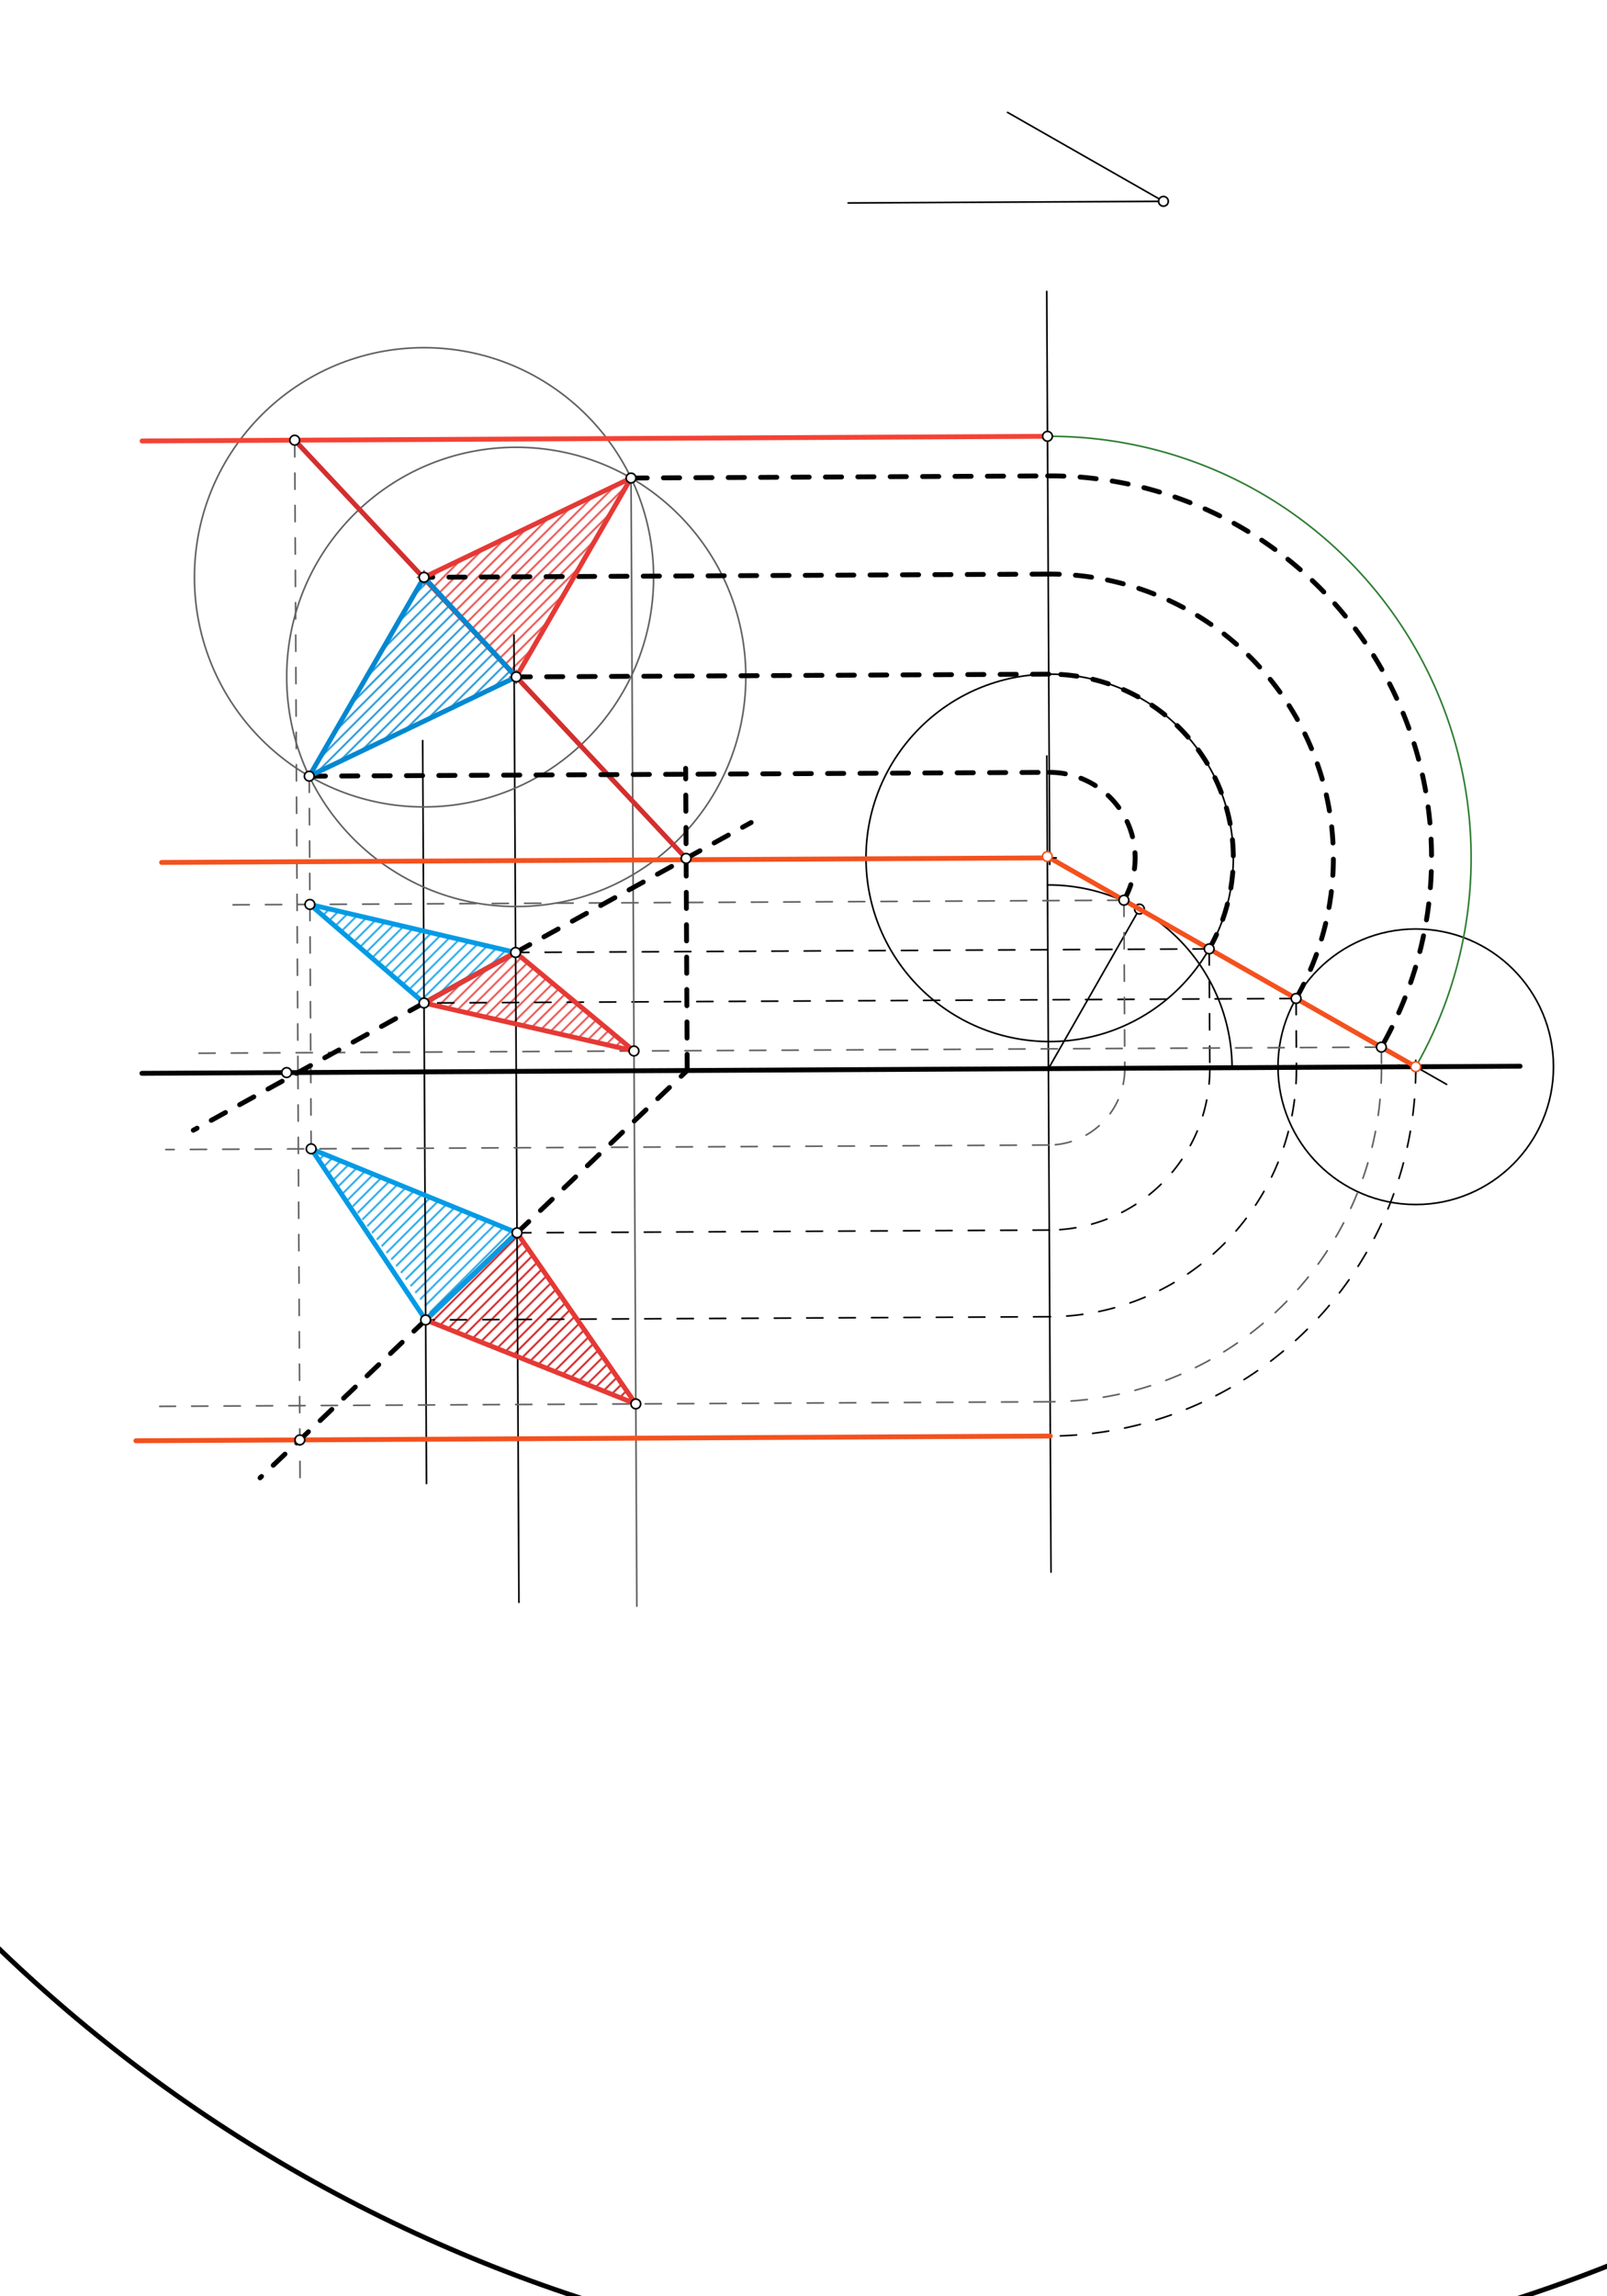 <svg xmlns="http://www.w3.org/2000/svg" class="svg--1it" height="100%" preserveAspectRatio="xMidYMid meet" viewBox="0 0 992.126 1417.323" width="100%"><defs><marker id="marker-arrow" markerHeight="16" markerUnits="userSpaceOnUse" markerWidth="24" orient="auto-start-reverse" refX="24" refY="4" viewBox="0 0 24 8"><path d="M 0 0 L 24 4 L 0 8 z" stroke="inherit"></path></marker></defs><g class="aux-layer--1FB"><g class="element--2qn"><defs><pattern height="5" id="fill_120_bt4jvg__pattern-stripes" patternTransform="rotate(-45)" patternUnits="userSpaceOnUse" width="5"><rect fill="#CC0000" height="1" transform="translate(0,0)" width="5"></rect></pattern></defs><g fill="url(#fill_120_bt4jvg__pattern-stripes)"><path d="M 392.531 866.529 L 262.786 814.709 L 319.202 760.922 L 392.531 866.529 Z" stroke="none"></path></g></g><g class="element--2qn"><defs><pattern height="5" id="fill_124_t5hw7__pattern-stripes" patternTransform="rotate(-45)" patternUnits="userSpaceOnUse" width="5"><rect fill="#039BE5" height="1" transform="translate(0,0)" width="5"></rect></pattern></defs><g fill="url(#fill_124_t5hw7__pattern-stripes)"><path d="M 266.182 811.472 L 319.202 760.922 L 192.104 709.088 L 266.182 811.472 Z" stroke="none"></path></g></g><g class="element--2qn"><defs><pattern height="5" id="fill_135_ebvvur__pattern-stripes" patternTransform="rotate(-45)" patternUnits="userSpaceOnUse" width="5"><rect fill="#039BE5" height="1" transform="translate(0,0)" width="5"></rect></pattern></defs><g fill="url(#fill_135_ebvvur__pattern-stripes)"><path d="M 261.777 619.067 L 318.31 587.889 L 191.326 558.239 L 261.777 619.067 Z" stroke="none"></path></g></g><g class="element--2qn"><defs><pattern height="5" id="fill_139_g1w28__pattern-stripes" patternTransform="rotate(-45)" patternUnits="userSpaceOnUse" width="5"><rect fill="#E53935" height="1" transform="translate(0,0)" width="5"></rect></pattern></defs><g fill="url(#fill_139_g1w28__pattern-stripes)"><path d="M 261.777 619.067 L 318.31 587.889 L 391.408 648.703 L 261.777 619.067 Z" stroke="none"></path></g></g><g class="element--2qn"><defs><pattern height="5" id="fill_145_4wyary__pattern-stripes" patternTransform="rotate(-45)" patternUnits="userSpaceOnUse" width="5"><rect fill="#E53935" height="1" transform="translate(0,0)" width="5"></rect></pattern></defs><g fill="url(#fill_145_4wyary__pattern-stripes)"><path d="M 318.724 417.806 L 389.585 295.059 L 261.779 356.326 L 318.724 417.806 Z" stroke="none"></path></g></g><g class="element--2qn"><defs><pattern height="5" id="fill_152_7rajn3__pattern-stripes" patternTransform="rotate(-45)" patternUnits="userSpaceOnUse" width="5"><rect fill="#0288D1" height="1" transform="translate(0,0)" width="5"></rect></pattern></defs><g fill="url(#fill_152_7rajn3__pattern-stripes)"><path d="M 190.918 479.073 L 261.779 356.326 L 318.724 417.806 L 190.918 479.073 Z" stroke="none"></path></g></g><g class="element--2qn"><line stroke="#000000" stroke-dasharray="none" stroke-linecap="round" stroke-width="1" x1="646.28" x2="648.409" y1="466.606" y2="879.645"></line></g><g class="element--2qn"><path d="M 760.659 659.016 A 113.386 113.386 0 0 0 646.691 546.216" fill="none" stroke="#000000" stroke-dasharray="none" stroke-linecap="round" stroke-width="1"></path></g><g class="element--2qn"><line stroke="#000000" stroke-dasharray="none" stroke-linecap="round" stroke-width="1" x1="523.614" x2="718.282" y1="125.273" y2="124.269"></line></g><g class="element--2qn"><line stroke="#000000" stroke-dasharray="none" stroke-linecap="round" stroke-width="1" x1="718.282" x2="622.034" y1="124.269" y2="69.36"></line></g><g class="element--2qn"><line stroke="#000000" stroke-dasharray="none" stroke-linecap="round" stroke-width="1" x1="647.275" x2="703.461" y1="659.6" y2="561.114"></line></g><g class="element--2qn"><line stroke="#000000" stroke-dasharray="none" stroke-linecap="round" stroke-width="1" x1="646.461" x2="893.107" y1="528.595" y2="669.307"></line></g><g class="element--2qn"><line stroke="#000000" stroke-dasharray="none" stroke-linecap="round" stroke-width="1" x1="648.409" x2="648.877" y1="879.645" y2="970.379"></line></g><g class="element--2qn"><path d="M 874.044 658.431 A 226.772 226.772 0 0 1 648.444 886.369" fill="none" stroke="#000000" stroke-dasharray="10" stroke-linecap="round" stroke-width="1"></path></g><g class="element--2qn"><line stroke="#000000" stroke-dasharray="none" stroke-linecap="round" stroke-width="1" x1="263.306" x2="260.943" y1="915.679" y2="457.107"></line></g><g class="element--2qn"><line stroke="#000000" stroke-dasharray="none" stroke-linecap="round" stroke-width="1" x1="320.378" x2="317.301" y1="989" y2="391.973"></line></g><g class="element--2qn"><g class="center--1s5"><line x1="870.044" y1="658.431" x2="878.044" y2="658.431" stroke="#000000" stroke-width="1" stroke-linecap="round"></line><line x1="874.044" y1="654.431" x2="874.044" y2="662.431" stroke="#000000" stroke-width="1" stroke-linecap="round"></line><circle class="hit--230" cx="874.044" cy="658.431" r="4" stroke="none" fill="transparent"></circle></g><circle cx="874.044" cy="658.431" fill="none" r="85.039" stroke="#000000" stroke-dasharray="none" stroke-width="1"></circle></g><g class="element--2qn"><g class="center--1s5"><line x1="644.039" y1="529.496" x2="652.039" y2="529.496" stroke="#000000" stroke-width="1" stroke-linecap="round"></line><line x1="648.039" y1="525.496" x2="648.039" y2="533.496" stroke="#000000" stroke-width="1" stroke-linecap="round"></line><circle class="hit--230" cx="648.039" cy="529.496" r="4" stroke="none" fill="transparent"></circle></g><circle cx="648.039" cy="529.496" fill="none" r="113.386" stroke="#000000" stroke-dasharray="none" stroke-width="1"></circle></g><g class="element--2qn"><line stroke="#000000" stroke-dasharray="10" stroke-linecap="round" stroke-width="1" x1="800.179" x2="800.398" y1="616.292" y2="658.811"></line></g><g class="element--2qn"><line stroke="#000000" stroke-dasharray="10" stroke-linecap="round" stroke-width="1" x1="746.525" x2="746.903" y1="585.682" y2="659.086"></line></g><g class="element--2qn"><path d="M 800.398 658.811 A 153.125 153.125 0 0 1 648.064 812.723" fill="none" stroke="#000000" stroke-dasharray="10" stroke-linecap="round" stroke-width="1"></path></g><g class="element--2qn"><path d="M 746.903 659.086 A 99.629 99.629 0 0 1 647.789 759.228" fill="none" stroke="#000000" stroke-dasharray="10" stroke-linecap="round" stroke-width="1"></path></g><g class="element--2qn"><line stroke="#000000" stroke-dasharray="10" stroke-linecap="round" stroke-width="1" x1="648.064" x2="262.786" y1="812.723" y2="814.709"></line></g><g class="element--2qn"><line stroke="#000000" stroke-dasharray="10" stroke-linecap="round" stroke-width="1" x1="647.789" x2="319.202" y1="759.228" y2="760.922"></line></g><g class="element--2qn"><line stroke="#000000" stroke-dasharray="10" stroke-linecap="round" stroke-width="1" x1="800.179" x2="261.777" y1="616.292" y2="619.067"></line></g><g class="element--2qn"><line stroke="#000000" stroke-dasharray="10" stroke-linecap="round" stroke-width="1" x1="746.525" x2="318.31" y1="585.682" y2="587.889"></line></g><g class="element--2qn"><line stroke="#000000" stroke-dasharray="none" stroke-linecap="round" stroke-width="1" x1="648.039" x2="646.236" y1="529.496" y2="179.881"></line></g><g class="element--2qn"><path d="M 874.044 658.431 A 260.197 260.197 0 0 0 646.697 269.302" fill="none" stroke="#2E7D32" stroke-dasharray="none" stroke-linecap="round" stroke-width="1"></path></g><g class="element--2qn"><line stroke="#616161" stroke-dasharray="10" stroke-linecap="round" stroke-width="1" x1="183.951" x2="185.278" y1="661.988" y2="919.488"></line></g><g class="element--2qn"><line stroke="#616161" stroke-dasharray="10" stroke-linecap="round" stroke-width="1" x1="183.951" x2="181.939" y1="661.988" y2="271.697"></line></g><g class="element--2qn"><g class="center--1s5"><line x1="314.724" y1="417.806" x2="322.724" y2="417.806" stroke="#616161" stroke-width="1" stroke-linecap="round"></line><line x1="318.724" y1="413.806" x2="318.724" y2="421.806" stroke="#616161" stroke-width="1" stroke-linecap="round"></line><circle class="hit--230" cx="318.724" cy="417.806" r="4" stroke="none" fill="transparent"></circle></g><circle cx="318.724" cy="417.806" fill="none" r="141.732" stroke="#616161" stroke-dasharray="none" stroke-width="1"></circle></g><g class="element--2qn"><g class="center--1s5"><line x1="257.779" y1="356.326" x2="265.779" y2="356.326" stroke="#616161" stroke-width="1" stroke-linecap="round"></line><line x1="261.779" y1="352.326" x2="261.779" y2="360.326" stroke="#616161" stroke-width="1" stroke-linecap="round"></line><circle class="hit--230" cx="261.779" cy="356.326" r="4" stroke="none" fill="transparent"></circle></g><circle cx="261.779" cy="356.326" fill="none" r="141.732" stroke="#616161" stroke-dasharray="none" stroke-width="1"></circle></g><g class="element--2qn"><line stroke="#616161" stroke-dasharray="10" stroke-linecap="round" stroke-width="1" x1="852.823" x2="852.886" y1="646.324" y2="658.54"></line></g><g class="element--2qn"><line stroke="#616161" stroke-dasharray="10" stroke-linecap="round" stroke-width="1" x1="693.881" x2="694.416" y1="555.649" y2="659.357"></line></g><g class="element--2qn"><path d="M 852.886 658.54 A 205.613 205.613 0 0 1 648.335 865.21" fill="none" stroke="#616161" stroke-dasharray="10" stroke-linecap="round" stroke-width="1"></path></g><g class="element--2qn"><path d="M 694.416 659.357 A 47.141 47.141 0 0 1 647.518 706.741" fill="none" stroke="#616161" stroke-dasharray="10" stroke-linecap="round" stroke-width="1"></path></g><g class="element--2qn"><line stroke="#616161" stroke-dasharray="10" stroke-linecap="round" stroke-width="1" x1="648.335" x2="98.638" y1="865.21" y2="868.044"></line></g><g class="element--2qn"><line stroke="#616161" stroke-dasharray="10" stroke-linecap="round" stroke-width="1" x1="647.518" x2="102.364" y1="706.741" y2="709.551"></line></g><g class="element--2qn"><line stroke="#616161" stroke-dasharray="none" stroke-linecap="round" stroke-width="1" x1="389.585" x2="393.174" y1="295.059" y2="991.381"></line></g><g class="element--2qn"><line stroke="#616161" stroke-dasharray="10" stroke-linecap="round" stroke-width="1" x1="693.881" x2="137.105" y1="555.649" y2="558.519"></line></g><g class="element--2qn"><line stroke="#616161" stroke-dasharray="10" stroke-linecap="round" stroke-width="1" x1="852.823" x2="115.9" y1="646.324" y2="650.123"></line></g><g class="element--2qn"><line stroke="#616161" stroke-dasharray="10" stroke-linecap="round" stroke-width="1" x1="190.918" x2="191.326" y1="479.073" y2="558.239"></line></g><g class="element--2qn"><line stroke="#616161" stroke-dasharray="10" stroke-linecap="round" stroke-width="1" x1="191.326" x2="192.104" y1="558.239" y2="709.088"></line></g><g class="element--2qn"><line stroke="#616161" stroke-dasharray="10" stroke-linecap="round" stroke-width="1" x1="261.777" x2="318.31" y1="619.067" y2="587.889"></line></g><g class="element--2qn"><circle cx="718.282" cy="124.269" r="3" stroke="#000000" stroke-width="1" fill="#ffffff"></circle>}</g><g class="element--2qn"><circle cx="703.461" cy="561.114" r="3" stroke="#000000" stroke-width="1" fill="#ffffff"></circle>}</g></g><g class="main-layer--3Vd"><g class="element--2qn"><line stroke="#000000" stroke-dasharray="none" stroke-linecap="round" stroke-width="3" x1="87.614" x2="863.614" y1="662.485" y2="658.485"></line></g><g class="element--2qn"><line stroke="#000000" stroke-dasharray="none" stroke-linecap="round" stroke-width="3" x1="863.614" x2="938.462" y1="658.485" y2="658.099"></line></g><g class="element--2qn"><line stroke="#F4511E" stroke-dasharray="none" stroke-linecap="round" stroke-width="3" x1="874.044" x2="646.6" y1="658.431" y2="528.675"></line></g><g class="element--2qn"><line stroke="#F4511E" stroke-dasharray="none" stroke-linecap="round" stroke-width="3" x1="648.039" x2="99.76" y1="529.496" y2="532.322"></line></g><g class="element--2qn"><line stroke="#F4511E" stroke-dasharray="none" stroke-linecap="round" stroke-width="3" x1="648.444" x2="83.902" y1="886.369" y2="889.279"></line></g><g class="element--2qn"><g class="center--1s5"><line x1="644.039" y1="529.496" x2="652.039" y2="529.496" stroke="#000000" stroke-width="1" stroke-linecap="round"></line><line x1="648.039" y1="525.496" x2="648.039" y2="533.496" stroke="#000000" stroke-width="1" stroke-linecap="round"></line><circle class="hit--230" cx="648.039" cy="529.496" r="4" stroke="none" fill="transparent"></circle></g><circle cx="648.039" cy="529.496" fill="none" r="934.911" stroke="#000000" stroke-dasharray="none" stroke-width="3"></circle></g><g class="element--2qn"><line stroke="#000000" stroke-dasharray="none" stroke-linecap="round" stroke-width="3" x1="262.786" x2="319.202" y1="814.709" y2="760.922"></line></g><g class="element--2qn"><line stroke="#000000" stroke-dasharray="none" stroke-linecap="round" stroke-width="3" x1="261.777" x2="318.31" y1="619.067" y2="587.889"></line></g><g class="element--2qn"><line stroke="#F44336" stroke-dasharray="none" stroke-linecap="round" stroke-width="3" x1="646.697" x2="87.731" y1="269.302" y2="272.183"></line></g><g class="element--2qn"><line stroke="#000000" stroke-dasharray="10" stroke-linecap="round" stroke-width="3" x1="319.202" x2="424.487" y1="760.922" y2="660.543"></line></g><g class="element--2qn"><line stroke="#000000" stroke-dasharray="10" stroke-linecap="round" stroke-width="3" x1="261.777" x2="119.353" y1="619.067" y2="697.614"></line></g><g class="element--2qn"><line stroke="#000000" stroke-dasharray="10" stroke-linecap="round" stroke-width="3" x1="262.786" x2="160.562" y1="814.709" y2="912.17"></line></g><g class="element--2qn"><line stroke="#000000" stroke-dasharray="10" stroke-linecap="round" stroke-width="3" x1="318.31" x2="463.755" y1="587.889" y2="507.677"></line></g><g class="element--2qn"><line stroke="#000000" stroke-dasharray="10" stroke-linecap="round" stroke-width="3" x1="424.27" x2="423.308" y1="660.75" y2="474.245"></line></g><g class="element--2qn"><line stroke="#D32F2F" stroke-dasharray="none" stroke-linecap="round" stroke-width="3" x1="423.595" x2="181.939" y1="529.825" y2="271.697"></line></g><g class="element--2qn"><path d="M 800.179 616.292 A 175.158 175.158 0 0 0 647.136 354.34" fill="none" stroke="#000000" stroke-dasharray="10" stroke-linecap="round" stroke-width="3"></path></g><g class="element--2qn"><path d="M 746.525 585.682 A 113.386 113.386 0 0 0 647.454 416.111" fill="none" stroke="#000000" stroke-dasharray="10" stroke-linecap="round" stroke-width="3"></path></g><g class="element--2qn"><line stroke="#000000" stroke-dasharray="10" stroke-linecap="round" stroke-width="3" x1="647.454" x2="317.434" y1="416.111" y2="417.812"></line></g><g class="element--2qn"><line stroke="#000000" stroke-dasharray="10" stroke-linecap="round" stroke-width="3" x1="647.136" x2="261.779" y1="354.34" y2="356.326"></line></g><g class="element--2qn"><line stroke="#000000" stroke-dasharray="10" stroke-linecap="round" stroke-width="3" x1="389.585" x2="646.823" y1="295.059" y2="293.733"></line></g><g class="element--2qn"><line stroke="#000000" stroke-dasharray="10" stroke-linecap="round" stroke-width="3" x1="190.918" x2="647.767" y1="479.073" y2="476.718"></line></g><g class="element--2qn"><path d="M 646.823 293.733 A 235.766 235.766 0 0 1 852.823 646.324" fill="none" stroke="#000000" stroke-dasharray="10" stroke-linecap="round" stroke-width="3"></path></g><g class="element--2qn"><path d="M 647.767 476.718 A 52.778 52.778 0 0 1 693.881 555.649" fill="none" stroke="#000000" stroke-dasharray="10" stroke-linecap="round" stroke-width="3"></path></g><g class="element--2qn"><line stroke="#E53935" stroke-dasharray="none" stroke-linecap="round" stroke-width="3" x1="262.786" x2="392.531" y1="814.709" y2="866.529"></line></g><g class="element--2qn"><line stroke="#E53935" stroke-dasharray="none" stroke-linecap="round" stroke-width="3" x1="392.531" x2="319.202" y1="866.529" y2="760.922"></line></g><g class="element--2qn"><line stroke="#E53935" stroke-dasharray="none" stroke-linecap="round" stroke-width="3" x1="319.202" x2="262.786" y1="760.922" y2="814.709"></line></g><g class="element--2qn"><line stroke="#039BE5" stroke-dasharray="none" stroke-linecap="round" stroke-width="3" x1="262.786" x2="192.104" y1="814.709" y2="709.088"></line></g><g class="element--2qn"><line stroke="#039BE5" stroke-dasharray="none" stroke-linecap="round" stroke-width="3" x1="192.104" x2="319.202" y1="709.088" y2="760.922"></line></g><g class="element--2qn"><line stroke="#039BE5" stroke-dasharray="none" stroke-linecap="round" stroke-width="3" x1="262.786" x2="319.202" y1="814.709" y2="760.922"></line></g><g class="element--2qn"><line stroke="#039BE5" stroke-dasharray="none" stroke-linecap="round" stroke-width="3" x1="261.777" x2="318.31" y1="619.067" y2="587.889"></line></g><g class="element--2qn"><line stroke="#039BE5" stroke-dasharray="none" stroke-linecap="round" stroke-width="3" x1="318.31" x2="191.326" y1="587.889" y2="558.239"></line></g><g class="element--2qn"><line stroke="#039BE5" stroke-dasharray="none" stroke-linecap="round" stroke-width="3" x1="191.326" x2="261.777" y1="558.239" y2="619.067"></line></g><g class="element--2qn"><line stroke="#E53935" stroke-dasharray="none" stroke-linecap="round" stroke-width="3" x1="261.777" x2="318.31" y1="619.067" y2="587.889"></line></g><g class="element--2qn"><line stroke="#E53935" stroke-dasharray="none" stroke-linecap="round" stroke-width="3" x1="318.31" x2="391.408" y1="587.889" y2="648.703"></line></g><g class="element--2qn"><line stroke="#E53935" stroke-dasharray="none" stroke-linecap="round" stroke-width="3" x1="391.408" x2="261.777" y1="648.703" y2="619.067"></line></g><g class="element--2qn"><line stroke="#E53935" stroke-dasharray="none" stroke-linecap="round" stroke-width="3" x1="318.724" x2="389.585" y1="417.806" y2="295.059"></line></g><g class="element--2qn"><line stroke="#E53935" stroke-dasharray="none" stroke-linecap="round" stroke-width="3" x1="389.585" x2="261.779" y1="295.059" y2="356.326"></line></g><g class="element--2qn"><line stroke="#0288D1" stroke-dasharray="none" stroke-linecap="round" stroke-width="3" x1="318.724" x2="261.779" y1="417.806" y2="356.326"></line></g><g class="element--2qn"><line stroke="#0288D1" stroke-dasharray="none" stroke-linecap="round" stroke-width="3" x1="190.918" x2="261.779" y1="479.073" y2="356.326"></line></g><g class="element--2qn"><line stroke="#0288D1" stroke-dasharray="none" stroke-linecap="round" stroke-width="3" x1="318.724" x2="190.918" y1="417.806" y2="479.073"></line></g><g class="element--2qn"><circle cx="176.958" cy="662.024" r="3" stroke="#000000" stroke-width="1" fill="#ffffff"></circle>}</g><g class="element--2qn"><circle cx="874.044" cy="658.431" r="3" stroke="#F4511E" stroke-width="1" fill="#ffffff"></circle>}</g><g class="element--2qn"><circle cx="646.6" cy="528.675" r="3" stroke="#F4511E" stroke-width="1" fill="#ffffff"></circle>}</g><g class="element--2qn"><circle cx="800.179" cy="616.292" r="3" stroke="#000000" stroke-width="1" fill="#ffffff"></circle>}</g><g class="element--2qn"><circle cx="746.525" cy="585.682" r="3" stroke="#000000" stroke-width="1" fill="#ffffff"></circle>}</g><g class="element--2qn"><circle cx="262.786" cy="814.709" r="3" stroke="#000000" stroke-width="1" fill="#ffffff"></circle>}</g><g class="element--2qn"><circle cx="319.202" cy="760.922" r="3" stroke="#000000" stroke-width="1" fill="#ffffff"></circle>}</g><g class="element--2qn"><circle cx="261.777" cy="619.067" r="3" stroke="#000000" stroke-width="1" fill="#ffffff"></circle>}</g><g class="element--2qn"><circle cx="318.31" cy="587.889" r="3" stroke="#000000" stroke-width="1" fill="#ffffff"></circle>}</g><g class="element--2qn"><circle cx="646.697" cy="269.302" r="3" stroke="#000000" stroke-width="1" fill="#ffffff"></circle>}</g><g class="element--2qn"><circle cx="185.12" cy="888.757" r="3" stroke="#000000" stroke-width="1" fill="#ffffff"></circle>}</g><g class="element--2qn"><circle cx="423.595" cy="529.825" r="3" stroke="#000000" stroke-width="1" fill="#ffffff"></circle>}</g><g class="element--2qn"><circle cx="181.939" cy="271.697" r="3" stroke="#000000" stroke-width="1" fill="#ffffff"></circle>}</g><g class="element--2qn"><circle cx="318.724" cy="417.806" r="3" stroke="#000000" stroke-width="1" fill="#ffffff"></circle>}</g><g class="element--2qn"><circle cx="261.779" cy="356.326" r="3" stroke="#000000" stroke-width="1" fill="#ffffff"></circle>}</g><g class="element--2qn"><circle cx="389.585" cy="295.059" r="3" stroke="#000000" stroke-width="1" fill="#ffffff"></circle>}</g><g class="element--2qn"><circle cx="190.918" cy="479.073" r="3" stroke="#000000" stroke-width="1" fill="#ffffff"></circle>}</g><g class="element--2qn"><circle cx="693.881" cy="555.649" r="3" stroke="#000000" stroke-width="1" fill="#ffffff"></circle>}</g><g class="element--2qn"><circle cx="852.823" cy="646.324" r="3" stroke="#000000" stroke-width="1" fill="#ffffff"></circle>}</g><g class="element--2qn"><circle cx="191.326" cy="558.239" r="3" stroke="#000000" stroke-width="1" fill="#ffffff"></circle>}</g><g class="element--2qn"><circle cx="391.408" cy="648.703" r="3" stroke="#000000" stroke-width="1" fill="#ffffff"></circle>}</g><g class="element--2qn"><circle cx="392.531" cy="866.529" r="3" stroke="#000000" stroke-width="1" fill="#ffffff"></circle>}</g><g class="element--2qn"><circle cx="192.104" cy="709.088" r="3" stroke="#000000" stroke-width="1" fill="#ffffff"></circle>}</g></g><g class="snaps-layer--2PT"></g><g class="temp-layer--rAP"></g></svg>
